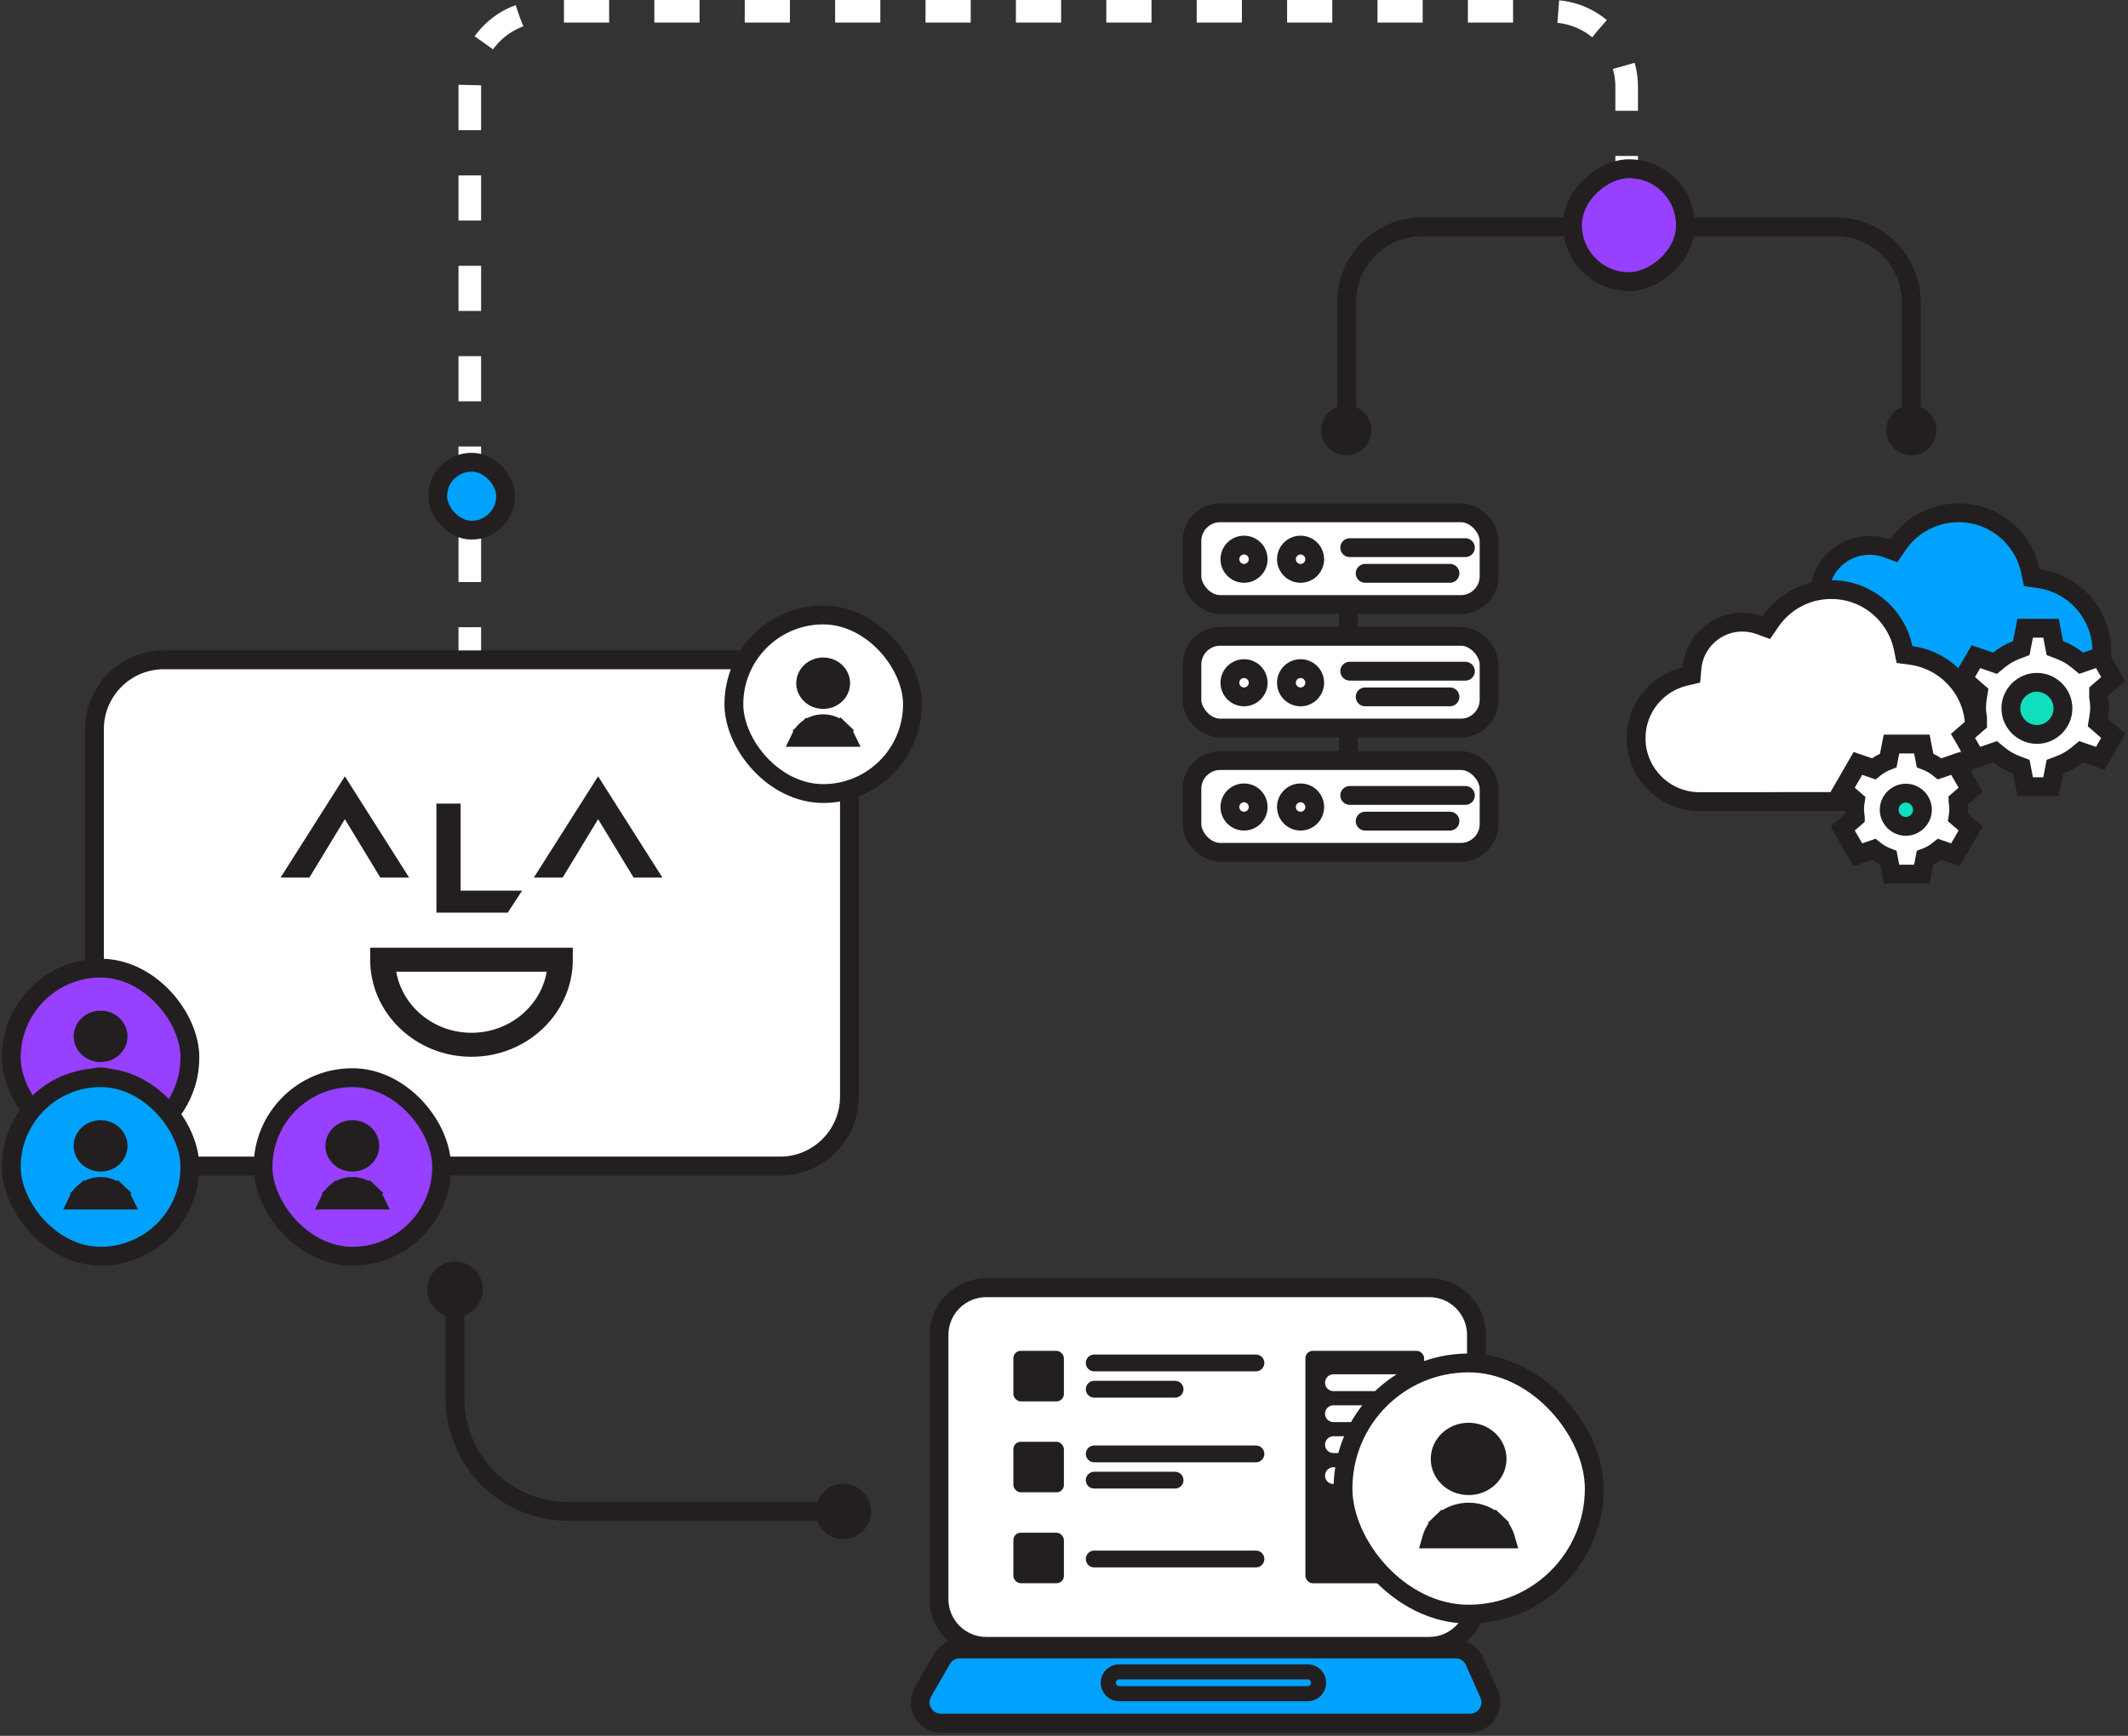 <?xml version="1.0" encoding="UTF-8"?> <svg xmlns="http://www.w3.org/2000/svg" width="565" height="461" viewBox="0 0 565 461" fill="none"><rect x="0" y="0" width="565" height="461" fill="#333333" stroke="none"/><path d="M124.736 178.582V23C124.736 11.954 133.691 3 144.736 3H411.892C422.938 3 431.892 11.954 431.892 22.999L431.893 49.997" stroke="white" stroke-width="6" stroke-dasharray="12 12"></path><path d="M207.127 308.03H43.472C34.214 308.03 26.71 300.521 26.71 291.26V193.643C26.71 184.382 34.214 176.875 43.472 176.875H207.127C216.385 176.875 223.891 184.382 223.891 193.643V291.26C223.891 300.521 216.385 308.03 207.127 308.03Z" fill="white"></path><path d="M108.632 233.064L91.562 206.167L74.493 233.064H82.141L91.562 217.55L100.982 233.064H108.632Z" fill="#231F20"></path><path d="M175.874 233.064L158.804 206.167L141.735 233.064H149.384L158.804 217.55L168.224 233.064H175.874Z" fill="#231F20"></path><path d="M122.298 236.525V213.412H115.871V242.378H134.811L138.63 236.525H122.298Z" fill="#231F20"></path><path d="M105.208 258.063C106.798 267.255 115.151 274.283 125.184 274.283C135.216 274.283 143.569 267.255 145.159 258.063H105.208ZM125.184 280.656C110.353 280.656 98.286 269.092 98.286 254.878V251.69H152.081V254.878C152.081 269.092 140.014 280.656 125.184 280.656Z" fill="#231F20"></path><path d="M43.476 309.669H207.131C217.272 309.669 225.532 301.408 225.532 291.258V193.642C225.532 183.495 217.273 175.235 207.131 175.235H43.476C33.332 175.235 25.075 183.495 25.075 193.642V291.258C25.075 301.408 33.333 309.669 43.476 309.669Z" stroke="#231F20" stroke-width="5"></path><rect x="194.848" y="163.325" width="47.419" height="47.419" rx="23.709" fill="white" stroke="#231F20" stroke-width="5"></rect><path d="M223.207 181.444C223.207 183.724 221.236 185.769 218.557 185.769C215.877 185.769 213.906 183.724 213.906 181.444C213.906 179.163 215.877 177.118 218.557 177.118C221.236 177.118 223.207 179.163 223.207 181.444ZM223.217 194.04C223.769 194.566 224.206 195.173 224.519 195.828H212.595C212.907 195.173 213.344 194.566 213.896 194.04L212.243 192.308L213.896 194.04C215.113 192.878 216.788 192.206 218.557 192.206C220.326 192.206 222 192.878 223.217 194.04L224.943 192.231L223.217 194.04Z" fill="#231F20" stroke="#231F20" stroke-width="5"></path><rect x="3" y="257.113" width="47.419" height="47.419" rx="23.709" fill="#9740FF" stroke="#231F20" stroke-width="5"></rect><path d="M31.359 275.231C31.359 277.512 29.388 279.557 26.709 279.557C24.03 279.557 22.058 277.512 22.058 275.231C22.058 272.951 24.03 270.906 26.709 270.906C29.388 270.906 31.359 272.951 31.359 275.231ZM31.369 287.827C31.921 288.354 32.358 288.961 32.671 289.615H20.747C21.059 288.961 21.497 288.354 22.048 287.827L20.395 286.095L22.048 287.827C23.265 286.665 24.94 285.994 26.709 285.994C28.478 285.994 30.152 286.665 31.369 287.827L33.096 286.019L31.369 287.827Z" fill="#231F20" stroke="#231F20" stroke-width="5"></path><rect x="69.839" y="286.199" width="47.419" height="47.419" rx="23.709" fill="#9740FF" stroke="#231F20" stroke-width="5"></rect><path d="M98.198 304.318C98.198 306.598 96.227 308.643 93.548 308.643C90.868 308.643 88.897 306.598 88.897 304.318C88.897 302.037 90.868 299.992 93.548 299.992C96.227 299.992 98.198 302.037 98.198 304.318ZM98.208 316.914C98.76 317.44 99.197 318.047 99.51 318.702H87.586C87.898 318.047 88.335 317.44 88.887 316.914L87.234 315.182L88.887 316.914C90.104 315.752 91.779 315.08 93.548 315.08C95.317 315.08 96.991 315.752 98.208 316.914L99.934 315.105L98.208 316.914Z" fill="#231F20" stroke="#231F20" stroke-width="5"></path><rect x="3" y="286.199" width="47.419" height="47.419" rx="23.709" fill="#01A2FD" stroke="#231F20" stroke-width="5"></rect><path d="M31.359 304.318C31.359 306.598 29.388 308.643 26.709 308.643C24.03 308.643 22.058 306.598 22.058 304.318C22.058 302.037 24.03 299.992 26.709 299.992C29.388 299.992 31.359 302.037 31.359 304.318ZM31.369 316.914C31.921 317.44 32.358 318.047 32.671 318.702H20.747C21.059 318.047 21.497 317.44 22.048 316.914L20.395 315.182L22.048 316.914C23.265 315.752 24.94 315.08 26.709 315.08C28.478 315.08 30.152 315.752 31.369 316.914L33.096 315.105L31.369 316.914Z" fill="#231F20" stroke="#231F20" stroke-width="5"></path><path d="M379.491 436.757H261.84C255.185 436.757 249.79 431.359 249.79 424.701V354.525C249.79 347.867 255.185 342.471 261.84 342.471H379.491C386.146 342.471 391.542 347.867 391.542 354.525V424.701C391.542 431.359 386.146 436.757 379.491 436.757Z" fill="white"></path><path d="M261.839 437.23H379.49C386.392 437.23 392.015 431.606 392.015 424.698V354.522C392.015 347.615 386.392 341.992 379.49 341.992H261.839C254.935 341.992 249.313 347.615 249.313 354.522V424.698C249.313 431.606 254.936 437.23 261.839 437.23Z" stroke="#231F20" stroke-width="5"></path><path d="M250.05 440.665C251.032 438.961 252.849 437.911 254.815 437.911H386.469C388.643 437.911 390.612 439.191 391.495 441.177L395.359 449.871C396.976 453.508 394.314 457.605 390.334 457.605H249.806C245.574 457.605 242.927 453.025 245.04 449.359L250.05 440.665Z" fill="#01A2FD" stroke="#231F20" stroke-width="5"></path><path d="M294.747 445.297C295.285 444.489 296.191 444.004 297.162 444.004H347.197C348.33 444.004 349.359 444.663 349.833 445.691C350.72 447.614 349.315 449.81 347.197 449.81H297.162C294.844 449.81 293.461 447.226 294.747 445.297Z" stroke="#231F20" stroke-width="4"></path><path d="M290.522 361.964H333.461" stroke="#231F20" stroke-width="4.461" stroke-linecap="round"></path><path d="M290.522 386.12H333.461" stroke="#231F20" stroke-width="4.461" stroke-linecap="round"></path><path d="M290.522 414.033H333.461" stroke="#231F20" stroke-width="4.461" stroke-linecap="round"></path><path d="M290.522 368.946H311.992" stroke="#231F20" stroke-width="4.461" stroke-linecap="round"></path><path d="M290.522 393.095H311.992" stroke="#231F20" stroke-width="4.461" stroke-linecap="round"></path><rect x="269.056" y="358.754" width="13.418" height="13.418" rx="1.952" fill="#231F20"></rect><rect x="346.594" y="358.754" width="31.527" height="61.723" rx="1.952" fill="#231F20"></rect><path d="M354.04 367.212H371.936" stroke="white" stroke-width="4.461" stroke-linecap="round"></path><path d="M354.04 375.446H368.608" stroke="white" stroke-width="4.461" stroke-linecap="round"></path><path d="M354.04 383.666H371.936" stroke="white" stroke-width="4.461" stroke-linecap="round"></path><path d="M354.04 391.893H370.353" stroke="white" stroke-width="4.461" stroke-linecap="round"></path><rect x="269.056" y="382.903" width="13.418" height="13.418" rx="1.952" fill="#231F20"></rect><rect x="269.056" y="407.052" width="13.418" height="13.418" rx="1.952" fill="#231F20"></rect><rect x="356.577" y="361.964" width="66.715" height="66.715" rx="33.357" fill="white" stroke="#231F20" stroke-width="5"></rect><path d="M380.075 408.706C380.528 407.116 381.413 405.641 382.673 404.438L380.962 402.645L382.673 404.438C384.579 402.618 387.188 401.576 389.932 401.576C392.676 401.576 395.285 402.618 397.192 404.438L398.918 402.629L397.192 404.438C398.452 405.641 399.336 407.116 399.789 408.706H380.075ZM397.492 387.452C397.492 391.266 394.218 394.555 389.932 394.555C385.646 394.555 382.372 391.266 382.372 387.452C382.372 383.638 385.646 380.349 389.932 380.349C394.218 380.349 397.492 383.638 397.492 387.452Z" fill="#231F20" stroke="#231F20" stroke-width="5"></path><path d="M500.977 145.634L502.8 146.297L503.895 144.695C507.409 139.552 513.314 136.184 520.005 136.184C529.409 136.184 537.261 142.842 539.095 151.701L539.454 153.435L541.208 153.672C550.726 154.958 558.064 163.116 558.064 172.983C558.064 183.745 549.336 192.471 538.569 192.471L508.523 192.471L508.515 192.471L498.712 192.5H498.708H485.041C475.738 192.5 468.197 184.961 468.197 175.662C468.197 167.715 473.707 161.048 481.119 159.282L482.875 158.864L483.031 157.066C483.624 150.212 489.381 144.831 496.393 144.831C498.007 144.831 499.55 145.115 500.977 145.634Z" fill="#01A2FD" stroke="#231F20" stroke-width="5" stroke-linecap="round"></path><path d="M467.174 166.025L468.998 166.688L470.092 165.086C473.607 159.942 479.511 156.575 486.202 156.575C495.606 156.575 503.459 163.233 505.292 172.092L505.651 173.826L507.405 174.063C516.923 175.349 524.261 183.507 524.261 193.374C524.261 204.136 515.534 212.862 504.766 212.862L474.72 212.862L474.712 212.862L464.909 212.891H464.906H451.238C441.935 212.891 434.395 205.352 434.395 196.053C434.395 188.106 439.904 181.439 447.317 179.673L449.072 179.255L449.228 177.456C449.821 170.603 455.578 165.222 462.59 165.222C464.205 165.222 465.747 165.506 467.174 166.025Z" fill="white" stroke="#231F20" stroke-width="5" stroke-linecap="round"></path><path d="M535.361 172.623L536.666 172.131L536.933 170.761L537.694 166.843H544.563L545.324 170.761L545.59 172.131L546.895 172.623C548.593 173.264 550.139 174.149 551.48 175.251L552.559 176.138L553.88 175.683L557.635 174.39L561.073 180.337L558.057 182.962L557.198 183.71V184.848V184.853V185.055L557.23 185.254C557.388 186.226 557.465 187.088 557.465 187.888C557.465 188.69 557.389 189.554 557.23 190.526L557.007 191.899L558.056 192.813L561.07 195.438L557.635 201.385L553.877 200.089L552.555 199.633L551.475 200.521C550.129 201.626 548.589 202.514 546.896 203.153L545.59 203.645L545.324 205.015L544.563 208.934H537.694L536.933 205.015L536.666 203.646L535.361 203.153C533.663 202.513 532.118 201.627 530.777 200.525L529.697 199.638L528.376 200.093L524.621 201.386L521.184 195.44L524.199 192.819L525.058 192.072V190.932V190.928V190.729L525.027 190.532C524.87 189.55 524.792 188.688 524.792 187.888C524.792 187.086 524.868 186.223 525.026 185.25L525.25 183.875L524.199 182.961L521.183 180.341L524.621 174.391L528.379 175.687L529.701 176.143L530.781 175.256C532.126 174.151 533.669 173.261 535.361 172.623Z" fill="white" stroke="#231F20" stroke-width="5"></path><path d="M533.896 188.127C533.896 184.336 537.023 181.209 540.814 181.209C544.605 181.209 547.732 184.336 547.732 188.127C547.732 191.919 544.605 195.046 540.814 195.046C537.023 195.046 533.896 191.919 533.896 188.127Z" fill="#0FDFBD" stroke="#231F20" stroke-width="5"></path><path d="M501.356 201.955L502.203 197.595H510.269L511.116 201.955C512.54 202.493 513.851 203.241 514.997 204.183L519.182 202.742L523.218 209.724L519.863 212.644V212.647C519.992 213.437 520.059 214.17 520.059 214.874C520.059 215.58 519.992 216.313 519.863 217.105L523.215 220.024L519.182 227.007L514.994 225.562C513.847 226.504 512.541 227.256 511.116 227.793L510.269 232.153H502.203L501.356 227.793C499.932 227.256 498.621 226.507 497.475 225.566L493.29 227.007L489.254 220.024L492.608 217.108V217.105C492.482 216.313 492.413 215.581 492.413 214.874C492.413 214.169 492.48 213.435 492.608 212.644L489.254 209.728L493.29 202.742L497.478 204.186C498.624 203.245 499.932 202.493 501.356 201.955Z" fill="white" stroke="#231F20" stroke-width="5"></path><path d="M501.598 215.051C501.598 212.637 503.595 210.64 506.009 210.64C508.424 210.64 510.421 212.637 510.421 215.051C510.421 217.466 508.424 219.463 506.009 219.463C503.595 219.463 501.598 217.466 501.598 215.051Z" fill="#0FDFBD" stroke="#231F20" stroke-width="5"></path><rect x="316.461" y="136.184" width="78.903" height="24.366" rx="7.5" fill="white" stroke="#231F20" stroke-width="5" stroke-linejoin="round"></rect><path d="M358.365 145.445H389.074" stroke="#231F20" stroke-width="5" stroke-linecap="round" stroke-linejoin="round"></path><path d="M362.46 152.267H384.979" stroke="#231F20" stroke-width="5" stroke-linecap="round" stroke-linejoin="round"></path><circle cx="330.302" cy="148.517" r="3.753" stroke="#231F20" stroke-width="5"></circle><circle cx="345.311" cy="148.517" r="3.753" stroke="#231F20" stroke-width="5"></circle><rect x="316.461" y="168.989" width="78.903" height="24.366" rx="7.5" fill="white" stroke="#231F20" stroke-width="5" stroke-linejoin="round"></rect><path d="M358.365 178.25H389.074" stroke="#231F20" stroke-width="5" stroke-linecap="round" stroke-linejoin="round"></path><path d="M362.46 185.072H384.979" stroke="#231F20" stroke-width="5" stroke-linecap="round" stroke-linejoin="round"></path><circle cx="330.302" cy="181.322" r="3.753" stroke="#231F20" stroke-width="5"></circle><circle cx="345.311" cy="181.322" r="3.753" stroke="#231F20" stroke-width="5"></circle><rect x="316.461" y="201.989" width="78.903" height="24.366" rx="7.5" fill="white" stroke="#231F20" stroke-width="5" stroke-linejoin="round"></rect><path d="M358.365 211.249H389.074" stroke="#231F20" stroke-width="5" stroke-linecap="round" stroke-linejoin="round"></path><path d="M362.46 218.072H384.979" stroke="#231F20" stroke-width="5" stroke-linecap="round" stroke-linejoin="round"></path><circle cx="330.302" cy="214.322" r="3.753" stroke="#231F20" stroke-width="5"></circle><circle cx="345.311" cy="214.322" r="3.753" stroke="#231F20" stroke-width="5"></circle><path d="M358.011 161.164L358.011 167.457" stroke="#231F20" stroke-width="5" stroke-linecap="round" stroke-linejoin="round"></path><path d="M358.011 194.937L358.011 201.23" stroke="#231F20" stroke-width="5" stroke-linecap="round" stroke-linejoin="round"></path><path d="M507.462 115.249L507.462 80.237C507.462 69.191 498.508 60.237 487.462 60.237L377.55 60.237C366.504 60.237 357.55 69.191 357.55 80.237L357.55 114.101" stroke="#231F20" stroke-width="5"></path><circle cx="507.46" cy="114.254" r="6.655" transform="rotate(90 507.46 114.254)" fill="#231F20"></circle><circle cx="357.459" cy="114.252" r="6.655" transform="rotate(90 357.459 114.252)" fill="#231F20"></circle><rect x="447.497" y="44.812" width="29.983" height="29.983" rx="14.992" transform="rotate(90 447.497 44.812)" fill="#9740FF" stroke="#231F20" stroke-width="5"></rect><path d="M222.928 401.405L150.812 401.405C134.244 401.405 120.812 387.974 120.812 371.405L120.812 339.18" stroke="#231F20" stroke-width="5"></path><circle cx="7.371" cy="7.371" r="7.371" transform="matrix(-1 0 0 1 128.184 335.042)" fill="#231F20"></circle><circle cx="7.371" cy="7.371" r="7.371" transform="matrix(-1 0 0 1 231.262 394.037)" fill="#231F20"></circle><rect x="134.249" y="140.795" width="18.042" height="18.042" rx="9.021" transform="rotate(-180 134.249 140.795)" fill="#01A2FD" stroke="#231F20" stroke-width="5"></rect></svg> 